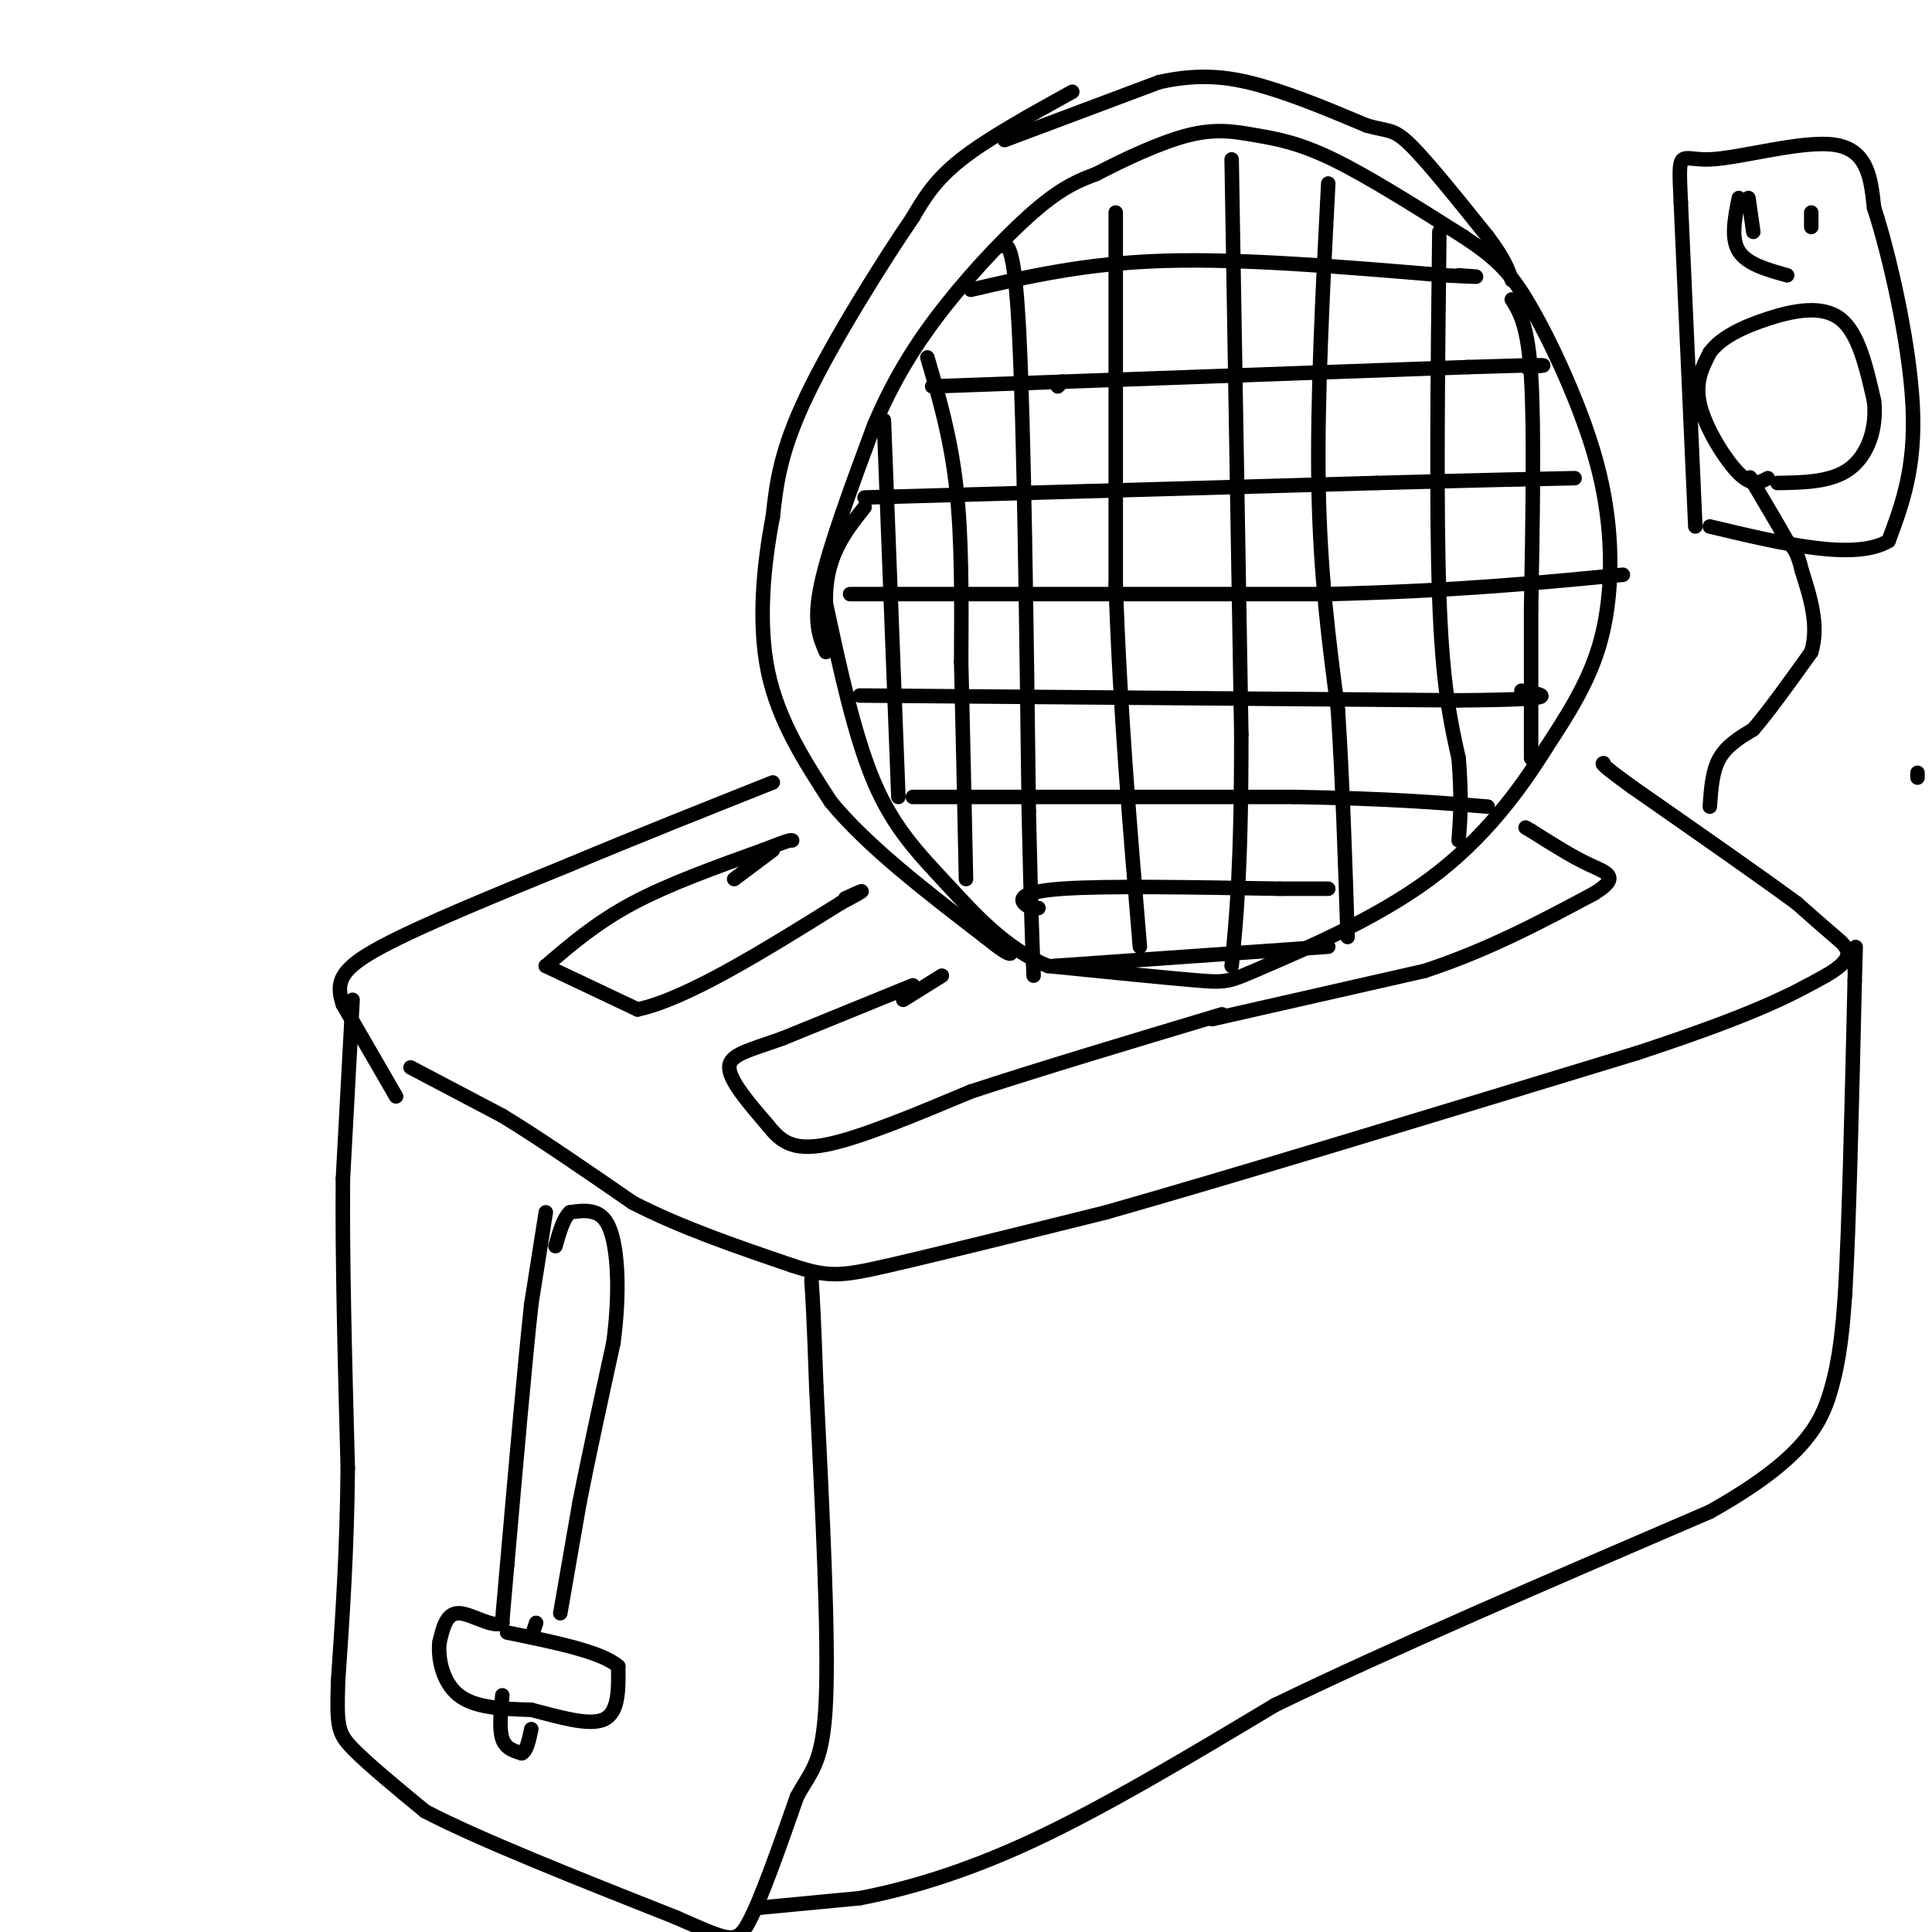 <svg viewBox='0 0 400 400' version='1.1' xmlns='http://www.w3.org/2000/svg' xmlns:xlink='http://www.w3.org/1999/xlink'><g fill='none' stroke='rgb(0,0,0)' stroke-width='3' stroke-linecap='round' stroke-linejoin='round'><path d='M171,135c-1.333,-3.083 -2.667,-6.167 -1,-14c1.667,-7.833 6.333,-20.417 11,-33'/><path d='M181,88c4.107,-9.655 8.875,-17.292 15,-25c6.125,-7.708 13.607,-15.488 19,-20c5.393,-4.512 8.696,-5.756 12,-7'/><path d='M227,36c5.480,-2.866 13.180,-6.531 19,-8c5.820,-1.469 9.759,-0.742 14,0c4.241,0.742 8.783,1.498 16,5c7.217,3.502 17.108,9.751 27,16'/><path d='M303,49c6.550,4.325 9.426,7.137 13,13c3.574,5.863 7.844,14.778 11,23c3.156,8.222 5.196,15.752 6,24c0.804,8.248 0.373,17.214 -2,25c-2.373,7.786 -6.686,14.393 -11,21'/><path d='M320,155c-5.201,8.330 -12.703,18.656 -24,27c-11.297,8.344 -26.388,14.708 -34,18c-7.612,3.292 -7.746,3.512 -14,3c-6.254,-0.512 -18.627,-1.756 -31,-3'/><path d='M217,200c-8.774,-3.500 -15.208,-10.750 -21,-17c-5.792,-6.250 -10.940,-11.500 -15,-21c-4.060,-9.500 -7.030,-23.250 -10,-37'/><path d='M171,125c-0.333,-9.500 3.833,-14.750 8,-20'/><path d='M222,19c-8.750,4.833 -17.500,9.667 -23,14c-5.500,4.333 -7.750,8.167 -10,12'/><path d='M189,45c-6.133,8.978 -16.467,25.422 -22,37c-5.533,11.578 -6.267,18.289 -7,25'/><path d='M160,107c-1.889,9.800 -3.111,21.800 -1,32c2.111,10.200 7.556,18.600 13,27'/><path d='M172,166c7.500,9.167 19.750,18.583 32,28'/><path d='M204,194c6.167,5.000 5.583,3.500 5,2'/><path d='M208,29c0.000,0.000 32.000,-12.000 32,-12'/><path d='M240,17c8.933,-2.000 15.267,-1.000 22,1c6.733,2.000 13.867,5.000 21,8'/><path d='M283,26c4.556,1.289 5.444,0.511 9,4c3.556,3.489 9.778,11.244 16,19'/><path d='M308,49c3.500,4.667 4.250,6.833 5,9'/><path d='M220,79c0.000,0.000 -1.000,1.000 -1,1'/><path d='M207,51c1.500,-0.750 3.000,-1.500 4,18c1.000,19.500 1.500,59.250 2,99'/><path d='M213,168c0.500,22.167 0.750,28.083 1,34'/><path d='M231,44c0.000,0.000 0.000,77.000 0,77'/><path d='M231,121c0.833,25.333 2.917,50.167 5,75'/><path d='M255,33c0.000,0.000 2.000,119.000 2,119'/><path d='M257,152c0.000,27.833 -1.000,37.917 -2,48'/><path d='M275,38c-1.167,22.417 -2.333,44.833 -2,63c0.333,18.167 2.167,32.083 4,46'/><path d='M277,147c1.000,15.500 1.500,31.250 2,47'/><path d='M298,48c-0.333,28.917 -0.667,57.833 0,76c0.667,18.167 2.333,25.583 4,33'/><path d='M302,157c0.667,8.333 0.333,12.667 0,17'/><path d='M313,62c1.667,2.667 3.333,5.333 4,16c0.667,10.667 0.333,29.333 0,48'/><path d='M317,126c0.000,13.167 0.000,22.083 0,31'/><path d='M183,87c0.000,0.000 3.000,78.000 3,78'/><path d='M192,74c2.417,8.250 4.833,16.500 6,27c1.167,10.500 1.083,23.250 1,36'/><path d='M199,137c0.333,13.500 0.667,29.250 1,45'/><path d='M201,60c11.833,-2.750 23.667,-5.500 40,-6c16.333,-0.500 37.167,1.250 58,3'/><path d='M299,57c10.167,0.500 6.583,0.250 3,0'/><path d='M193,80c0.000,0.000 111.000,-4.000 111,-4'/><path d='M304,76c20.500,-0.667 16.250,-0.333 12,0'/><path d='M179,103c0.000,0.000 106.000,-3.000 106,-3'/><path d='M285,100c24.500,-0.667 32.750,-0.833 41,-1'/><path d='M176,123c0.000,0.000 99.000,0.000 99,0'/><path d='M275,123c26.667,-0.667 43.833,-2.333 61,-4'/><path d='M178,144c0.000,0.000 124.000,1.000 124,1'/><path d='M302,145c22.833,-0.167 17.917,-1.083 13,-2'/><path d='M189,165c0.000,0.000 79.000,0.000 79,0'/><path d='M268,165c19.833,0.333 29.917,1.167 40,2'/><path d='M215,188c-1.156,-0.089 -2.311,-0.178 -3,-1c-0.689,-0.822 -0.911,-2.378 8,-3c8.911,-0.622 26.956,-0.311 45,0'/><path d='M265,184c9.167,0.000 9.583,0.000 10,0'/><path d='M218,200c0.000,0.000 57.000,-4.000 57,-4'/><path d='M85,221c0.000,0.000 19.000,10.000 19,10'/><path d='M104,231c7.667,4.667 17.333,11.333 27,18'/><path d='M131,249c10.000,5.167 21.500,9.083 33,13'/><path d='M164,262c7.578,2.511 10.022,2.289 20,0c9.978,-2.289 27.489,-6.644 45,-11'/><path d='M229,251c25.833,-7.333 67.917,-20.167 110,-33'/><path d='M339,218c24.833,-8.167 31.917,-12.083 39,-16'/><path d='M378,202c6.867,-3.956 4.533,-5.844 2,-8c-2.533,-2.156 -5.267,-4.578 -8,-7'/><path d='M372,187c-7.000,-5.167 -20.500,-14.583 -34,-24'/><path d='M338,163c-6.667,-4.833 -6.333,-4.917 -6,-5'/><path d='M82,227c0.000,0.000 -11.000,-19.000 -11,-19'/><path d='M71,208c-1.667,-4.867 -0.333,-7.533 8,-12c8.333,-4.467 23.667,-10.733 39,-17'/><path d='M118,179c13.500,-5.667 27.750,-11.333 42,-17'/><path d='M189,204c0.000,0.000 -27.000,11.000 -27,11'/><path d='M162,215c-7.000,2.511 -11.000,3.289 -11,6c0.000,2.711 4.000,7.356 8,12'/><path d='M159,233c2.578,3.244 5.022,5.356 12,4c6.978,-1.356 18.489,-6.178 30,-11'/><path d='M201,226c13.667,-4.500 32.833,-10.250 52,-16'/><path d='M251,211c0.000,0.000 44.000,-10.000 44,-10'/><path d='M295,201c13.167,-4.333 24.083,-10.167 35,-16'/><path d='M330,185c5.756,-3.511 2.644,-4.289 -1,-6c-3.644,-1.711 -7.822,-4.356 -12,-7'/><path d='M317,172c-2.000,-1.167 -1.000,-0.583 0,0'/><path d='M187,207c0.000,0.000 8.000,-5.000 8,-5'/><path d='M113,200c0.000,0.000 19.000,9.000 19,9'/><path d='M132,209c10.167,-2.167 26.083,-12.083 42,-22'/><path d='M174,187c7.167,-3.833 4.083,-2.417 1,-1'/><path d='M113,200c5.250,-4.500 10.500,-9.000 18,-13c7.500,-4.000 17.250,-7.500 27,-11'/><path d='M158,176c5.500,-2.167 5.750,-2.083 6,-2'/><path d='M152,182c0.000,0.000 8.000,-6.000 8,-6'/><path d='M73,207c0.000,0.000 -2.000,37.000 -2,37'/><path d='M71,244c-0.167,16.167 0.417,38.083 1,60'/><path d='M72,304c-0.167,17.333 -1.083,30.667 -2,44'/><path d='M70,348c-0.311,9.378 -0.089,10.822 3,14c3.089,3.178 9.044,8.089 15,13'/><path d='M88,375c11.167,5.833 31.583,13.917 52,22'/><path d='M140,397c10.978,4.800 12.422,5.800 15,1c2.578,-4.800 6.289,-15.400 10,-26'/><path d='M165,372c2.978,-5.600 5.422,-6.600 6,-20c0.578,-13.400 -0.711,-39.200 -2,-65'/><path d='M169,287c-0.500,-14.500 -0.750,-18.250 -1,-22'/><path d='M157,395c0.000,0.000 21.000,-2.000 21,-2'/><path d='M178,393c9.044,-1.733 21.156,-5.067 36,-12c14.844,-6.933 32.422,-17.467 50,-28'/><path d='M264,353c23.333,-11.333 56.667,-25.667 90,-40'/><path d='M354,313c19.422,-10.889 22.978,-18.111 25,-25c2.022,-6.889 2.511,-13.444 3,-20'/><path d='M382,268c0.833,-14.167 1.417,-39.583 2,-65'/><path d='M384,203c0.333,-11.167 0.167,-6.583 0,-2'/><path d='M113,251c0.000,0.000 -3.000,19.000 -3,19'/><path d='M110,270c-1.333,12.167 -3.167,33.083 -5,54'/><path d='M105,324c-1.000,11.000 -1.000,11.500 -1,12'/><path d='M104,336c-1.978,1.156 -6.422,-1.956 -9,-2c-2.578,-0.044 -3.289,2.978 -4,6'/><path d='M91,340c-0.400,3.244 0.600,8.356 4,11c3.400,2.644 9.200,2.822 15,3'/><path d='M110,354c5.533,1.400 11.867,3.400 15,2c3.133,-1.400 3.067,-6.200 3,-11'/><path d='M128,345c-3.333,-3.000 -13.167,-5.000 -23,-7'/><path d='M104,351c-0.333,3.500 -0.667,7.000 0,9c0.667,2.000 2.333,2.500 4,3'/><path d='M108,363c1.000,-0.333 1.500,-2.667 2,-5'/><path d='M116,334c0.000,0.000 4.000,-23.000 4,-23'/><path d='M120,311c1.833,-9.333 4.417,-21.167 7,-33'/><path d='M127,278c1.262,-9.500 0.917,-16.750 0,-21c-0.917,-4.250 -2.405,-5.500 -4,-6c-1.595,-0.500 -3.298,-0.250 -5,0'/><path d='M118,251c-1.333,1.167 -2.167,4.083 -3,7'/><path d='M111,336c0.000,0.000 -1.000,3.000 -1,3'/><path d='M397,160c0.000,0.000 0.000,1.000 0,1'/><path d='M354,167c0.250,-3.667 0.500,-7.333 2,-10c1.500,-2.667 4.250,-4.333 7,-6'/><path d='M363,151c3.167,-3.667 7.583,-9.833 12,-16'/><path d='M375,135c1.667,-5.500 -0.167,-11.250 -2,-17'/><path d='M373,118c-0.833,-3.833 -1.917,-4.917 -3,-6'/><path d='M370,112c-1.667,-3.000 -4.333,-7.500 -7,-12'/><path d='M363,100c-1.167,-2.000 -0.583,-1.000 0,0'/><path d='M366,99c-1.600,0.889 -3.200,1.778 -6,-1c-2.800,-2.778 -6.800,-9.222 -8,-14c-1.200,-4.778 0.400,-7.889 2,-11'/><path d='M354,73c2.214,-3.083 6.750,-5.292 12,-7c5.250,-1.708 11.214,-2.917 15,0c3.786,2.917 5.393,9.958 7,17'/><path d='M388,83c0.644,5.622 -1.244,11.178 -5,14c-3.756,2.822 -9.378,2.911 -15,3'/><path d='M351,109c0.000,0.000 -3.000,-67.000 -3,-67'/><path d='M348,42c-0.560,-12.071 -0.458,-8.750 6,-9c6.458,-0.250 19.274,-4.071 26,-3c6.726,1.071 7.363,7.036 8,13'/><path d='M388,43c3.244,9.889 7.356,28.111 8,41c0.644,12.889 -2.178,20.444 -5,28'/><path d='M391,112c-7.000,4.167 -22.000,0.583 -37,-3'/><path d='M362,41c0.000,0.000 1.000,7.000 1,7'/><path d='M375,44c0.000,0.000 0.000,3.000 0,3'/><path d='M360,41c-0.833,4.167 -1.667,8.333 0,11c1.667,2.667 5.833,3.833 10,5'/></g>
</svg>
